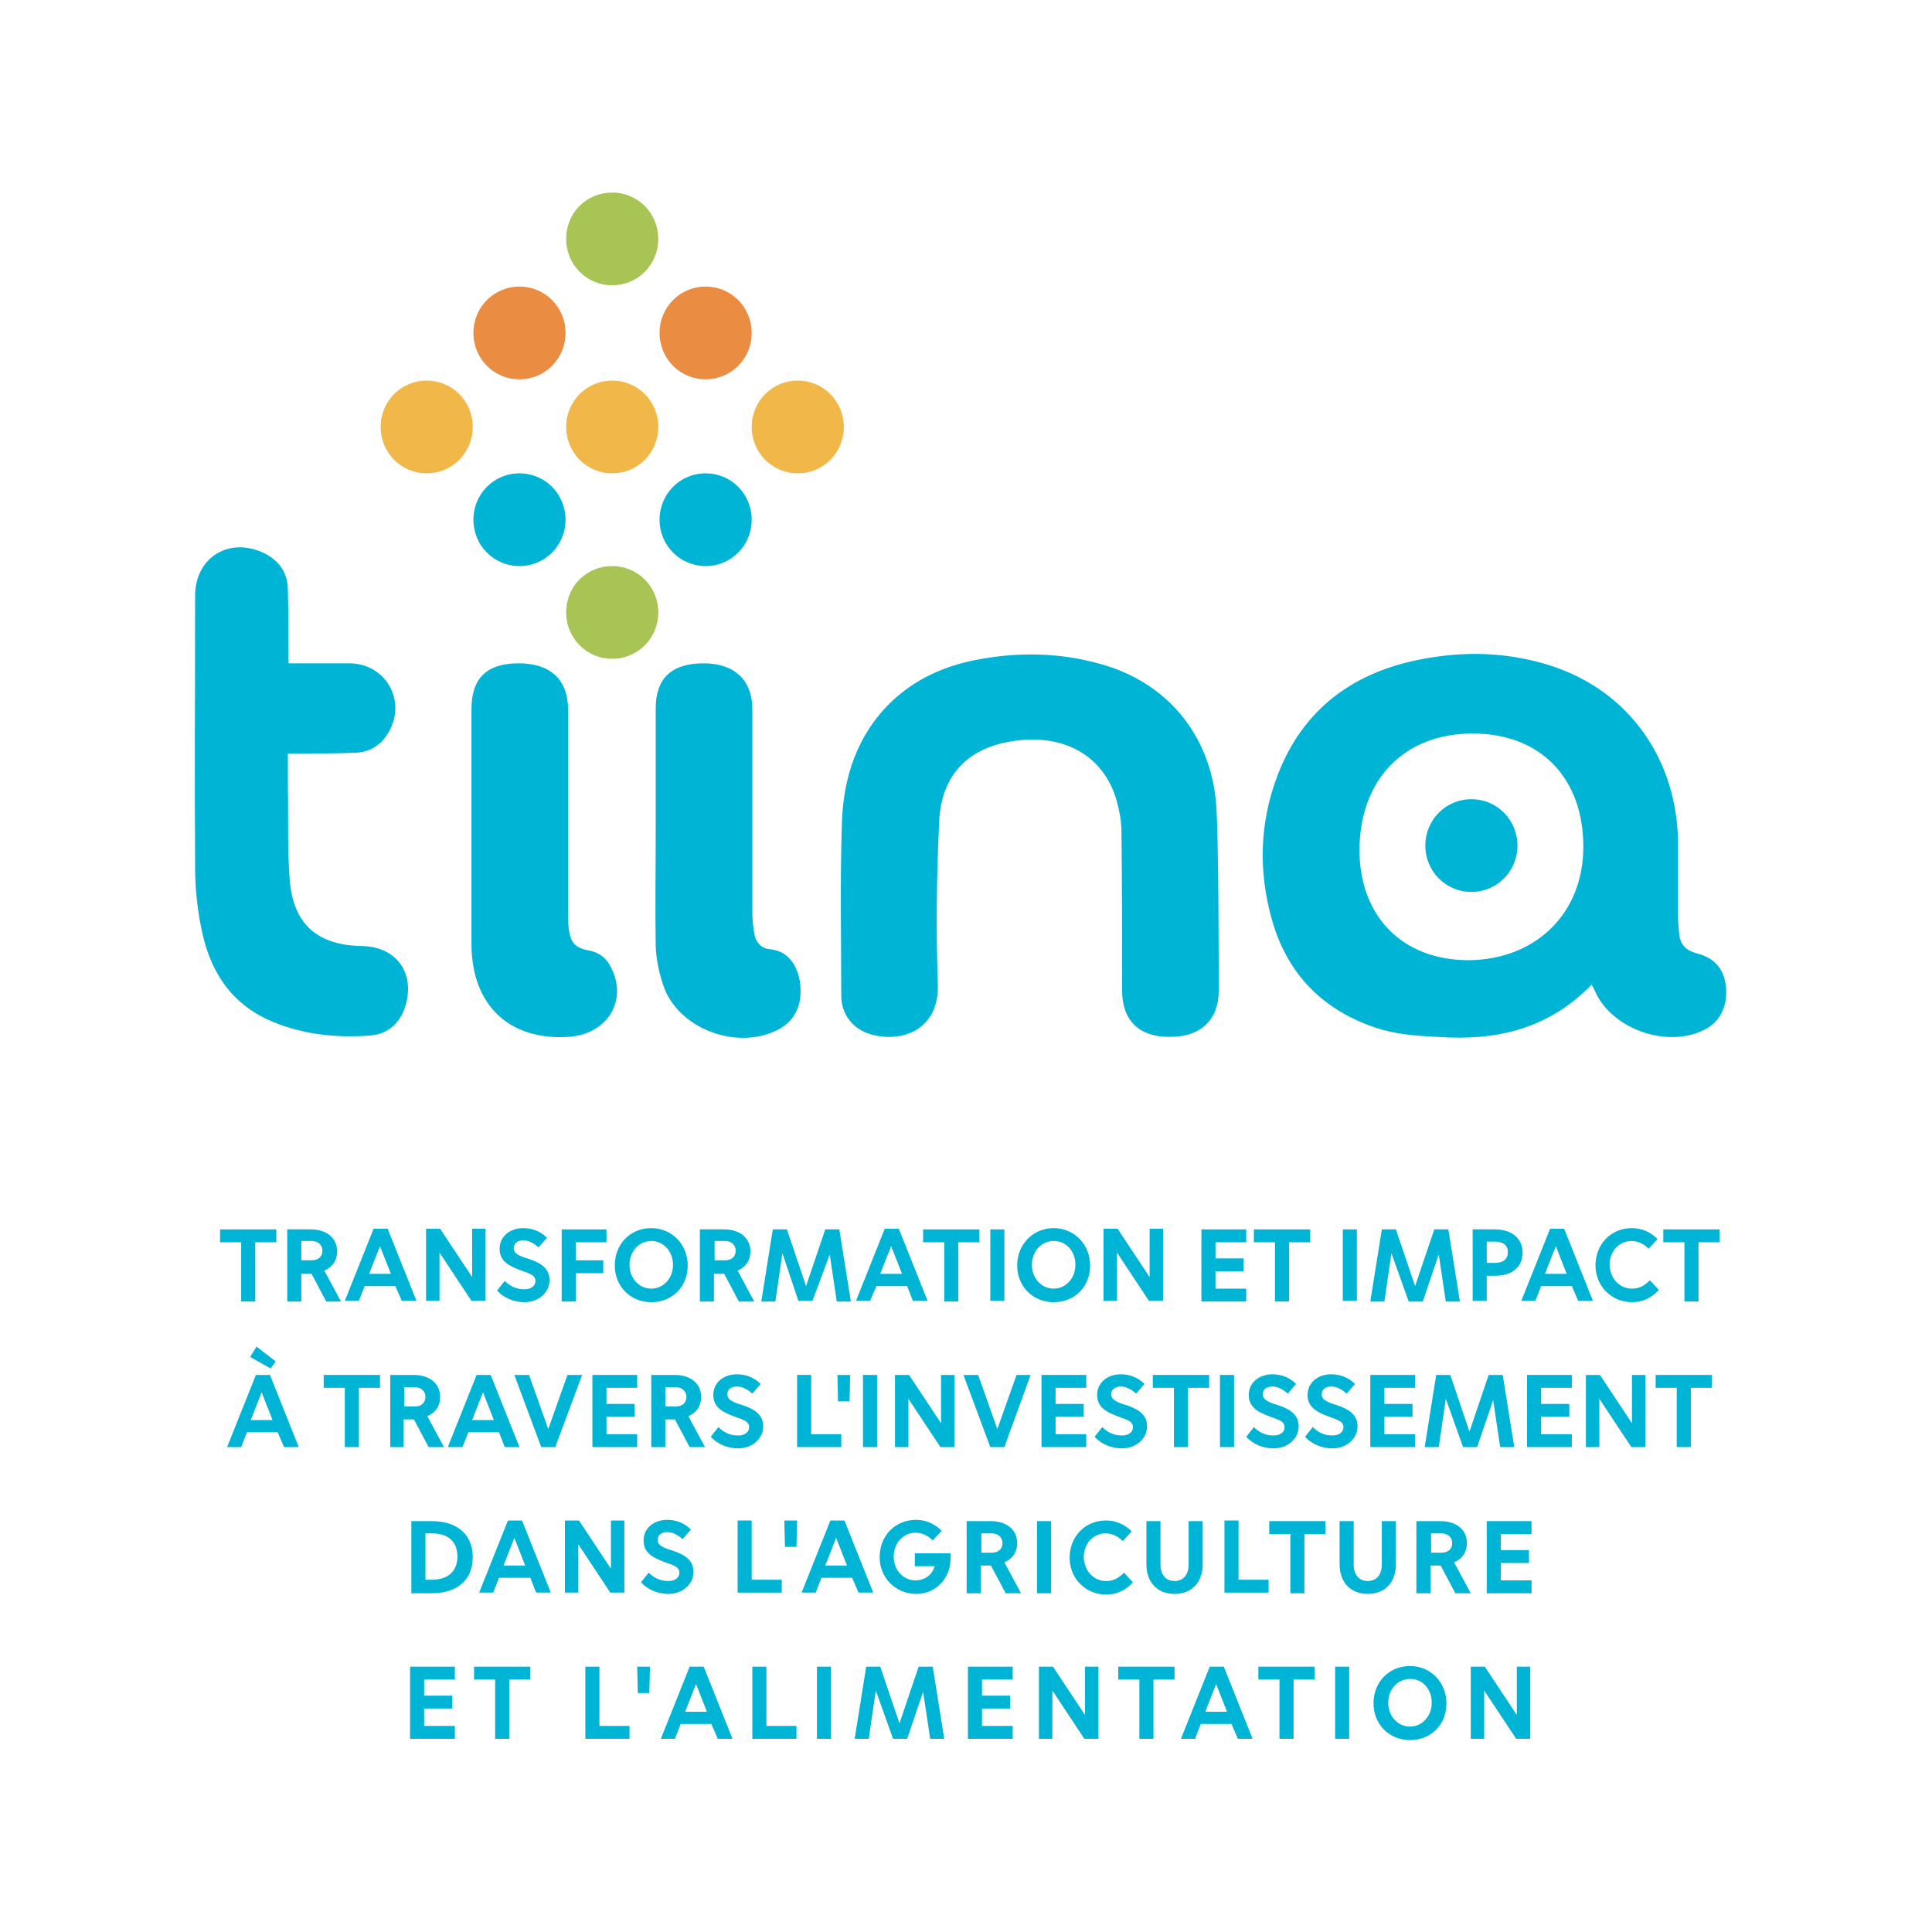 <svg width="264" height="264" viewBox="0 0 264 264" fill="none" xmlns="http://www.w3.org/2000/svg">
<path d="M83.658 77.352C87.155 77.352 89.952 80.168 89.952 83.688C89.952 87.208 87.155 90.024 83.658 90.024C80.162 90.024 77.364 87.208 77.364 83.688C77.364 80.08 80.162 77.352 83.658 77.352Z" fill="#A8C455"/>
<path d="M83.658 26.312C87.155 26.312 89.952 29.128 89.952 32.648C89.952 36.168 87.155 38.984 83.658 38.984C80.162 38.984 77.364 36.168 77.364 32.648C77.364 29.04 80.162 26.312 83.658 26.312Z" fill="#A8C455"/>
<path d="M83.658 52.008C87.155 52.008 89.952 54.824 89.952 58.344C89.952 61.864 87.155 64.68 83.658 64.68C80.162 64.68 77.364 61.864 77.364 58.344C77.364 54.824 80.162 52.008 83.658 52.008Z" fill="#F1B748"/>
<path d="M109.009 52.008C112.506 52.008 115.303 54.824 115.303 58.344C115.303 61.864 112.506 64.68 109.009 64.68C105.513 64.68 102.715 61.864 102.715 58.344C102.715 54.824 105.513 52.008 109.009 52.008Z" fill="#F1B748"/>
<path d="M58.307 52.008C61.804 52.008 64.601 54.824 64.601 58.344C64.601 61.864 61.804 64.68 58.307 64.68C54.811 64.68 52.013 61.864 52.013 58.344C52.013 54.824 54.811 52.008 58.307 52.008Z" fill="#F1B748"/>
<path d="M96.421 64.68C99.918 64.68 102.715 67.496 102.715 71.016C102.715 74.536 99.918 77.352 96.421 77.352C92.924 77.352 90.127 74.536 90.127 71.016C90.127 67.496 92.924 64.68 96.421 64.68Z" fill="#00B4D5"/>
<path d="M201.06 109.208C204.556 109.208 207.354 112.024 207.354 115.544C207.354 119.064 204.556 121.88 201.06 121.88C197.563 121.88 194.766 119.064 194.766 115.544C194.766 112.024 197.563 109.208 201.06 109.208Z" fill="#00B4D5"/>
<path d="M70.983 64.68C74.48 64.68 77.277 67.496 77.277 71.016C77.277 74.536 74.48 77.352 70.983 77.352C67.486 77.352 64.689 74.536 64.689 71.016C64.689 67.496 67.486 64.68 70.983 64.68Z" fill="#00B4D5"/>
<path d="M96.421 39.16C99.918 39.16 102.715 41.976 102.715 45.496C102.715 49.016 99.918 51.832 96.421 51.832C92.924 51.832 90.127 49.016 90.127 45.496C90.127 41.976 92.924 39.16 96.421 39.16Z" fill="#EA8C42"/>
<path d="M70.983 39.16C74.48 39.16 77.277 41.976 77.277 45.496C77.277 49.016 74.48 51.832 70.983 51.832C67.486 51.832 64.689 49.016 64.689 45.496C64.689 41.976 67.486 39.16 70.983 39.16Z" fill="#EA8C42"/>
<path d="M30.072 167.992H37.764V169.752H34.88V177.848H32.956V169.752H30.072V167.992Z" fill="#00B4D5"/>
<path d="M39.25 167.992H42.485C44.583 167.992 46.069 169.136 46.069 170.984C46.069 172.304 45.37 173.184 44.321 173.624L46.593 177.848H44.583L42.572 174.064H41.173V177.848H39.25V167.992ZM41.173 172.216H42.572C43.534 172.216 44.058 171.688 44.058 170.896C44.058 170.104 43.446 169.576 42.572 169.576H41.173V172.216Z" fill="#00B4D5"/>
<path d="M54.024 175.736H49.828L49.041 177.76H47.118L51.052 167.904H52.975L56.909 177.76H54.898L54.024 175.736ZM53.412 174.064L51.926 170.28L50.44 174.064H53.412Z" fill="#00B4D5"/>
<path d="M60.056 171.16V177.76H58.22V167.904H60.143L64.514 174.504V167.904H66.35V177.76H64.427L60.056 171.16Z" fill="#00B4D5"/>
<path d="M70.196 170.544C70.196 171.248 70.808 171.6 72.294 172.04C74.13 172.656 75.091 173.448 75.091 174.944C75.091 176.616 73.605 177.936 71.682 177.936C70.284 177.936 68.885 177.408 67.923 176.352L68.972 175.032C69.759 175.824 70.633 176.176 71.682 176.176C72.556 176.176 73.168 175.736 73.168 175.032C73.168 174.328 72.556 174.064 71.245 173.624C69.322 172.92 68.273 172.216 68.273 170.632C68.273 168.96 69.671 167.816 71.507 167.816C72.731 167.816 73.868 168.256 74.742 169.136L73.605 170.456C72.906 169.84 72.207 169.488 71.507 169.488C70.721 169.488 70.196 169.928 70.196 170.544Z" fill="#00B4D5"/>
<path d="M76.752 167.992H82.871V169.752H78.675V172.216H82.434V173.976H78.675V177.848H76.752V167.992Z" fill="#00B4D5"/>
<path d="M88.991 167.816C91.788 167.816 93.974 170.016 93.974 172.92C93.974 175.824 91.876 177.936 88.991 177.936C86.106 177.936 84.008 175.736 84.008 172.92C84.008 170.016 86.106 167.816 88.991 167.816ZM88.991 169.576C87.33 169.576 86.019 170.984 86.019 172.832C86.019 174.68 87.33 176.088 88.991 176.088C90.652 176.088 91.963 174.68 91.963 172.832C91.963 170.984 90.652 169.576 88.991 169.576Z" fill="#00B4D5"/>
<path d="M98.956 167.992C101.054 167.992 102.54 169.136 102.54 170.984C102.54 172.304 101.841 173.184 100.792 173.624L103.065 177.848H100.967L98.956 174.064H97.558V177.848H95.635V167.992H98.956ZM97.645 172.216H99.044C100.005 172.216 100.53 171.688 100.53 170.896C100.53 170.104 99.918 169.576 99.044 169.576H97.645V172.216Z" fill="#00B4D5"/>
<path d="M106.911 171.248L105.95 177.848H104.027L105.6 167.992H107.523L110.146 175.736L112.768 167.992H114.691L116.265 177.848H114.342L113.38 171.424L111.02 177.76H109.097L106.911 171.248Z" fill="#00B4D5"/>
<path d="M123.958 175.736H119.762L118.887 177.76H116.964L120.898 167.904H122.821L126.755 177.76H124.744L123.958 175.736ZM123.258 174.064L121.772 170.28L120.286 174.064H123.258Z" fill="#00B4D5"/>
<path d="M126.143 167.992H133.836V169.752H130.951V177.848H129.028V169.752H126.143V167.992Z" fill="#00B4D5"/>
<path d="M135.322 167.992H137.245V177.76H135.322V167.992Z" fill="#00B4D5"/>
<path d="M143.976 167.816C146.774 167.816 148.959 170.016 148.959 172.92C148.959 175.824 146.861 177.936 143.976 177.936C141.091 177.936 138.993 175.736 138.993 172.92C138.993 170.016 141.179 167.816 143.976 167.816ZM143.976 169.576C142.315 169.576 141.004 170.984 141.004 172.832C141.004 174.68 142.315 176.088 143.976 176.088C145.637 176.088 146.948 174.68 146.948 172.832C146.948 170.984 145.725 169.576 143.976 169.576Z" fill="#00B4D5"/>
<path d="M152.631 171.16V177.76H150.795V167.904H152.718L157.089 174.504V167.904H158.925V177.76H157.001L152.631 171.16Z" fill="#00B4D5"/>
<path d="M164.17 167.992H170.289V169.752H166.093V171.952H169.939V173.712H166.093V176.088H170.289V177.848H164.17V167.992Z" fill="#00B4D5"/>
<path d="M171.338 167.992H179.03V169.752H176.146V177.848H174.223V169.752H171.338V167.992Z" fill="#00B4D5"/>
<path d="M183.489 167.992H185.412V177.76H183.489V167.992Z" fill="#00B4D5"/>
<path d="M190.132 171.248L189.171 177.848H187.248L188.821 167.992H190.744L193.367 175.736L195.989 167.992H197.913L199.486 177.848H197.563L196.601 171.424L194.416 177.848H192.493L190.132 171.248Z" fill="#00B4D5"/>
<path d="M201.234 167.992H204.294C206.567 167.992 208.053 169.224 208.053 171.16C208.053 173.184 206.567 174.328 204.294 174.328H203.158V177.76H201.234V167.992ZM203.158 169.664V172.568H204.294C205.43 172.568 206.042 172.04 206.042 171.072C206.042 170.192 205.43 169.664 204.294 169.664H203.158Z" fill="#00B4D5"/>
<path d="M214.784 175.736H210.588L209.801 177.76H207.878L211.812 167.904H213.735L217.669 177.76H215.658L214.784 175.736ZM214.085 174.064L212.599 170.28L211.113 174.064H214.085Z" fill="#00B4D5"/>
<path d="M223.001 176.088C223.963 176.088 224.662 175.736 225.449 174.944L226.673 176.264C225.624 177.408 224.4 177.936 223.001 177.936C220.204 177.936 218.019 175.736 218.019 172.92C218.019 170.016 220.117 167.816 223.001 167.816C224.313 167.816 225.536 168.344 226.498 169.312L225.274 170.632C224.575 169.928 223.788 169.576 222.914 169.576C221.253 169.576 219.942 170.984 219.942 172.832C220.029 174.768 221.34 176.088 223.001 176.088Z" fill="#00B4D5"/>
<path d="M227.285 167.992H234.977V169.752H232.093V177.848H230.17V169.752H227.285V167.992Z" fill="#00B4D5"/>
<path d="M37.939 195.712H33.743L32.956 197.736H31.033L34.967 187.88H36.89L40.824 197.736H38.813L37.939 195.712ZM36.977 187L34.18 185.416L35.054 184.008L37.677 186.032L36.977 187ZM37.24 194.04L35.754 190.256L34.268 194.04H37.24Z" fill="#00B4D5"/>
<path d="M44.233 187.88H51.926V189.64H49.041V197.736H47.118V189.64H44.233V187.88Z" fill="#00B4D5"/>
<path d="M53.325 187.88H56.559C58.657 187.88 60.143 189.024 60.143 190.872C60.143 192.192 59.444 193.072 58.395 193.512L60.668 197.736H58.569L56.559 193.952H55.16V197.736H53.325V187.88ZM55.248 192.192H56.646C57.608 192.192 58.133 191.664 58.133 190.872C58.133 190.08 57.52 189.552 56.646 189.552H55.248V192.192Z" fill="#00B4D5"/>
<path d="M68.185 195.712H63.989L63.203 197.736H61.192L65.126 187.88H67.049L70.983 197.736H68.972L68.185 195.712ZM67.486 194.04L66 190.256L64.514 194.04H67.486Z" fill="#00B4D5"/>
<path d="M75.878 197.736H73.955L70.284 187.88H72.294L74.917 195.272L77.539 187.88H79.55L75.878 197.736Z" fill="#00B4D5"/>
<path d="M80.948 187.88H87.067V189.64H82.871V191.84H86.717V193.6H82.871V195.976H87.067V197.736H80.948V187.88Z" fill="#00B4D5"/>
<path d="M88.991 187.88H92.225C94.323 187.88 95.809 189.024 95.809 190.872C95.809 192.192 95.11 193.072 94.061 193.512L96.334 197.736H94.236L92.225 193.952H90.914V197.736H88.991V187.88ZM90.914 192.192H92.313C93.274 192.192 93.799 191.664 93.799 190.872C93.799 190.08 93.187 189.552 92.313 189.552H90.914V192.192Z" fill="#00B4D5"/>
<path d="M99.393 190.52C99.393 191.224 100.005 191.576 101.491 192.016C103.327 192.632 104.289 193.424 104.289 194.92C104.289 196.592 102.803 197.912 100.879 197.912C99.481 197.912 98.082 197.384 97.121 196.328L98.17 195.008C98.956 195.8 99.831 196.152 100.879 196.152C101.754 196.152 102.366 195.712 102.366 195.008C102.366 194.304 101.754 194.04 100.442 193.6C98.519 192.896 97.47 192.192 97.47 190.608C97.47 188.936 98.869 187.792 100.705 187.792C101.928 187.792 103.065 188.232 103.939 189.112L102.803 190.432C102.103 189.816 101.404 189.464 100.705 189.464C99.918 189.464 99.393 189.816 99.393 190.52Z" fill="#00B4D5"/>
<path d="M114.954 197.736H108.922V187.88H110.845V195.976H114.954V197.736Z" fill="#00B4D5"/>
<path d="M114.517 191.488L114.429 187.88H116.177L116.09 191.488H114.517Z" fill="#00B4D5"/>
<path d="M117.926 187.88H119.849V197.736H117.926V187.88Z" fill="#00B4D5"/>
<path d="M124.132 191.136V197.736H122.297V187.88H124.22L128.591 194.48V187.88H130.427V197.736H128.503L124.132 191.136Z" fill="#00B4D5"/>
<path d="M137.245 197.736H135.322L131.65 187.88H133.661L136.283 195.272L138.906 187.88H140.829L137.245 197.736Z" fill="#00B4D5"/>
<path d="M142.315 187.88H148.434V189.64H144.238V191.84H148.085V193.6H144.238V195.976H148.434V197.736H142.315V187.88Z" fill="#00B4D5"/>
<path d="M151.844 190.52C151.844 191.224 152.456 191.576 153.942 192.016C155.778 192.632 156.739 193.424 156.739 194.92C156.739 196.592 155.253 197.912 153.33 197.912C151.931 197.912 150.532 197.384 149.571 196.328L150.62 195.008C151.407 195.8 152.281 196.152 153.33 196.152C154.204 196.152 154.816 195.712 154.816 195.008C154.816 194.304 154.204 194.04 152.893 193.6C150.97 192.896 149.921 192.192 149.921 190.608C149.921 188.936 151.319 187.792 153.155 187.792C154.379 187.792 155.515 188.232 156.389 189.112L155.253 190.432C154.554 189.816 153.854 189.464 153.155 189.464C152.456 189.464 151.844 189.816 151.844 190.52Z" fill="#00B4D5"/>
<path d="M157.526 187.88H165.219V189.64H162.334V197.736H160.411V189.64H157.526V187.88Z" fill="#00B4D5"/>
<path d="M166.705 187.88H168.628V197.736H166.705V187.88Z" fill="#00B4D5"/>
<path d="M172.562 190.52C172.562 191.224 173.174 191.576 174.66 192.016C176.495 192.632 177.457 193.424 177.457 194.92C177.457 196.592 175.971 197.912 174.048 197.912C172.649 197.912 171.25 197.384 170.289 196.328L171.338 195.008C172.125 195.8 172.999 196.152 174.048 196.152C174.922 196.152 175.534 195.712 175.534 195.008C175.534 194.304 174.922 194.04 173.611 193.6C171.687 192.896 170.638 192.192 170.638 190.608C170.638 188.936 172.037 187.792 173.873 187.792C175.097 187.792 176.233 188.232 177.107 189.112L175.971 190.432C175.272 189.816 174.572 189.464 173.873 189.464C173.086 189.464 172.562 189.816 172.562 190.52Z" fill="#00B4D5"/>
<path d="M180.604 190.52C180.604 191.224 181.216 191.576 182.702 192.016C184.538 192.632 185.499 193.424 185.499 194.92C185.499 196.592 184.013 197.912 182.09 197.912C180.691 197.912 179.293 197.384 178.331 196.328L179.38 195.008C180.167 195.8 181.041 196.152 182.09 196.152C182.964 196.152 183.576 195.712 183.576 195.008C183.576 194.304 182.964 194.04 181.653 193.6C179.73 192.896 178.681 192.192 178.681 190.608C178.681 188.936 180.079 187.792 181.915 187.792C183.139 187.792 184.276 188.232 185.15 189.112L184.013 190.432C183.314 189.816 182.615 189.464 181.915 189.464C181.216 189.464 180.604 189.816 180.604 190.52Z" fill="#00B4D5"/>
<path d="M187.248 187.88H193.367V189.64H189.171V191.84H193.017V193.6H189.171V195.976H193.367V197.736H187.248V187.88Z" fill="#00B4D5"/>
<path d="M197.563 191.136L196.601 197.736H194.678L196.252 187.88H198.175L200.797 195.624L203.42 187.88H205.343L206.917 197.736H204.993L204.032 191.312L201.846 197.736H199.923L197.563 191.136Z" fill="#00B4D5"/>
<path d="M208.665 187.88H214.784V189.64H210.588V191.84H214.434V193.6H210.588V195.976H214.784V197.736H208.665V187.88Z" fill="#00B4D5"/>
<path d="M218.543 191.136V197.736H216.707V187.88H218.63L223.001 194.48V187.88H224.837V197.736H222.914L218.543 191.136Z" fill="#00B4D5"/>
<path d="M226.236 187.88H233.929V189.64H231.044V197.736H229.121V189.64H226.236V187.88Z" fill="#00B4D5"/>
<path d="M56.209 207.856H59.007C62.503 207.856 64.601 209.704 64.601 212.784C64.601 215.864 62.503 217.712 59.007 217.712H56.209V207.856ZM58.133 215.864H59.007C61.192 215.864 62.503 214.72 62.503 212.696C62.503 210.672 61.279 209.528 59.007 209.528H58.133V215.864Z" fill="#00B4D5"/>
<path d="M72.469 215.6H68.185L67.399 217.624H65.475L69.409 207.768H71.332L75.266 217.624H73.256L72.469 215.6ZM71.769 213.928L70.284 210.144L68.797 213.928H71.769Z" fill="#00B4D5"/>
<path d="M79.025 211.024V217.624H77.189V207.768H79.113L83.484 214.368V207.768H85.319V217.624H83.396L79.025 211.024Z" fill="#00B4D5"/>
<path d="M89.865 210.408C89.865 211.112 90.477 211.464 91.963 211.904C93.799 212.52 94.76 213.312 94.76 214.808C94.76 216.48 93.274 217.8 91.351 217.8C89.952 217.8 88.554 217.272 87.592 216.216L88.641 214.896C89.428 215.688 90.302 216.04 91.351 216.04C92.225 216.04 92.837 215.6 92.837 214.896C92.837 214.192 92.225 213.928 90.914 213.488C88.991 212.784 87.942 212.08 87.942 210.496C87.942 208.824 89.34 207.68 91.176 207.68C92.4 207.68 93.536 208.12 94.411 209L93.274 210.32C92.575 209.704 91.876 209.352 91.176 209.352C90.389 209.352 89.865 209.792 89.865 210.408Z" fill="#00B4D5"/>
<path d="M106.824 217.624H100.792V207.768H102.715V215.864H106.824V217.624Z" fill="#00B4D5"/>
<path d="M107.261 211.376L107.174 207.768H108.922L108.834 211.376H107.261Z" fill="#00B4D5"/>
<path d="M116.44 215.6H112.244L111.457 217.624H109.534L113.468 207.768H115.391L119.325 217.624H117.314L116.44 215.6ZM115.74 213.928L114.254 210.144L112.768 213.928H115.74Z" fill="#00B4D5"/>
<path d="M125.181 217.8C122.384 217.8 120.199 215.6 120.199 212.784C120.199 209.88 122.297 207.68 125.181 207.68C126.493 207.68 127.717 208.208 128.678 209.176L127.454 210.496C126.755 209.792 125.968 209.44 125.094 209.44C123.433 209.44 122.122 210.848 122.122 212.696C122.122 214.544 123.433 215.952 125.094 215.952C126.318 215.952 127.367 215.248 127.717 214.016H125.007V212.256H129.902C129.902 212.344 129.902 212.608 129.902 212.872C129.902 215.688 127.891 217.8 125.181 217.8Z" fill="#00B4D5"/>
<path d="M135.409 207.856C137.507 207.856 138.993 209 138.993 210.848C138.993 212.168 138.294 213.048 137.245 213.488L139.518 217.712H137.42L135.409 213.928H134.011V217.712H132.087V207.856H135.409ZM134.098 212.168H135.497C136.458 212.168 136.983 211.64 136.983 210.848C136.983 210.056 136.371 209.528 135.497 209.528H134.098V212.168Z" fill="#00B4D5"/>
<path d="M141.703 207.856H143.627V217.712H141.703V207.856Z" fill="#00B4D5"/>
<path d="M151.144 216.04C152.106 216.04 152.805 215.688 153.592 214.896L154.816 216.216C153.767 217.36 152.543 217.888 151.144 217.888C148.347 217.888 146.162 215.688 146.162 212.872C146.162 209.968 148.26 207.768 151.144 207.768C152.456 207.768 153.679 208.296 154.641 209.264L153.417 210.584C152.718 209.88 151.931 209.528 151.057 209.528C149.396 209.528 148.085 210.936 148.085 212.784C148.172 214.632 149.396 216.04 151.144 216.04Z" fill="#00B4D5"/>
<path d="M160.498 217.8C158.138 217.8 156.652 216.216 156.652 213.752V207.856H158.575V213.752C158.575 215.16 159.274 216.04 160.498 216.04C161.722 216.04 162.421 215.16 162.421 213.752V207.856H164.344V213.752C164.344 216.216 162.858 217.8 160.498 217.8Z" fill="#00B4D5"/>
<path d="M173.348 217.624H167.317V207.768H169.24V215.864H173.348V217.624Z" fill="#00B4D5"/>
<path d="M173.436 207.856H181.128V209.616H178.244V217.712H176.321V209.616H173.436V207.856Z" fill="#00B4D5"/>
<path d="M186.898 217.8C184.538 217.8 183.052 216.216 183.052 213.752V207.856H184.975V213.752C184.975 215.16 185.674 216.04 186.898 216.04C188.122 216.04 188.821 215.16 188.821 213.752V207.856H190.744V213.752C190.744 216.216 189.258 217.8 186.898 217.8Z" fill="#00B4D5"/>
<path d="M196.864 207.856C198.962 207.856 200.448 209 200.448 210.848C200.448 212.168 199.748 213.048 198.699 213.488L200.972 217.712H198.874L196.864 213.928H195.465V217.712H193.542V207.856H196.864ZM195.552 212.168H196.951C197.913 212.168 198.437 211.64 198.437 210.848C198.437 210.056 197.825 209.528 196.951 209.528H195.552V212.168Z" fill="#00B4D5"/>
<path d="M203.158 207.856H209.277V209.616H205.081V211.816H208.927V213.576H205.081V215.952H209.277V217.712H203.158V207.856Z" fill="#00B4D5"/>
<path d="M56.034 227.744H62.154V229.504H57.958V231.704H61.804V233.464H57.958V235.84H62.154V237.6H56.034V227.744Z" fill="#00B4D5"/>
<path d="M64.776 227.744H72.469V229.504H69.584V237.6H67.661V229.504H64.776V227.744Z" fill="#00B4D5"/>
<path d="M86.019 237.6H79.987V227.744H81.91V235.84H86.019V237.6Z" fill="#00B4D5"/>
<path d="M87.155 231.352L87.068 227.744H88.816L88.728 231.352H87.155Z" fill="#00B4D5"/>
<path d="M97.208 235.576H93.012L92.225 237.6H90.302L94.236 227.744H96.159L100.093 237.6H98.082L97.208 235.576ZM96.596 233.904L95.11 230.12L93.624 233.904H96.596Z" fill="#00B4D5"/>
<path d="M108.834 237.6H102.803V227.744H104.726V235.84H108.834V237.6Z" fill="#00B4D5"/>
<path d="M111.632 227.744H113.555V237.6H111.632V227.744Z" fill="#00B4D5"/>
<path d="M119.674 231L118.713 237.6H116.789L118.363 227.744H120.286L122.909 235.488L125.531 227.744H127.454L129.028 237.6H127.105L126.143 231.176L123.958 237.6H122.034L119.674 231Z" fill="#00B4D5"/>
<path d="M132.262 227.744H138.381V229.504H134.185V231.704H138.032V233.464H134.185V235.84H138.381V237.6H132.262V227.744Z" fill="#00B4D5"/>
<path d="M143.801 231V237.6H141.966V227.744H143.889L148.26 234.344V227.744H150.095V237.6H148.172L143.801 231Z" fill="#00B4D5"/>
<path d="M152.805 227.744H160.498V229.504H157.613V237.6H155.69V229.504H152.805V227.744Z" fill="#00B4D5"/>
<path d="M168.278 235.576H164.082L163.295 237.6H161.372L165.306 227.744H167.229L171.163 237.6H169.152L168.278 235.576ZM167.666 233.904L166.18 230.12L164.694 233.904H167.666Z" fill="#00B4D5"/>
<path d="M171.95 227.744H179.642V229.504H176.758V237.6H174.834V229.504H171.95V227.744Z" fill="#00B4D5"/>
<path d="M182.44 227.744H184.363V237.6H182.44V227.744Z" fill="#00B4D5"/>
<path d="M192.668 227.656C195.465 227.656 197.65 229.856 197.65 232.76C197.65 235.664 195.552 237.776 192.668 237.776C189.783 237.776 187.685 235.576 187.685 232.76C187.685 229.768 189.87 227.656 192.668 227.656ZM192.668 229.416C191.007 229.416 189.695 230.824 189.695 232.672C189.695 234.52 191.007 235.928 192.668 235.928C194.328 235.928 195.64 234.52 195.64 232.672C195.64 230.824 194.416 229.416 192.668 229.416Z" fill="#00B4D5"/>
<path d="M202.808 231V237.6H200.972V227.744H202.895L207.266 234.344V227.744H209.102V237.6H207.179L202.808 231Z" fill="#00B4D5"/>
<path fill-rule="evenodd" clip-rule="evenodd" d="M235.852 134.904C235.589 132.352 234.278 130.856 231.743 130.24C230.432 129.888 229.645 129.096 229.47 127.776C229.383 126.896 229.295 126.016 229.295 125.136C229.295 121.792 229.295 118.448 229.295 115.192C229.208 103.752 222.564 94.424 211.987 90.992C206.829 89.32 201.497 88.968 196.164 89.76C186.723 91.08 179.205 95.48 175.184 104.456C172.125 111.408 171.775 118.712 173.873 125.928C175.971 133.056 180.604 137.808 187.51 140.272C190.919 141.504 194.416 141.592 198.087 141.768C205.605 142.032 212.074 140.096 217.494 134.552C217.756 135.08 218.019 135.52 218.193 135.96C220.816 140.888 228.072 143.176 232.879 140.712C234.978 139.744 236.114 137.456 235.852 134.904ZM200.71 131.208C191.619 131.208 185.762 125.224 185.762 116.072C185.849 106.48 191.881 100.232 201.234 100.232C210.501 100.232 216.358 106.304 216.358 115.72C216.358 124.784 209.889 131.12 200.71 131.208Z" fill="#00B4D5"/>
<path fill-rule="evenodd" clip-rule="evenodd" d="M166.53 135.432C166.53 139.392 163.995 141.768 159.711 141.68C155.603 141.68 153.33 139.392 153.33 135.344C153.33 128.128 153.33 120.912 153.242 113.608C153.242 112.288 152.98 110.88 152.63 109.56C150.97 103.488 145.725 100.32 138.906 101.2C132.437 101.992 128.591 105.776 128.328 112.376C127.979 119.768 127.891 127.16 128.154 134.552C128.328 140.712 123.258 142.56 118.975 141.328C116.527 140.624 114.954 138.6 114.954 136.048C114.954 128.216 114.779 120.384 115.041 112.552C115.216 106.216 117.139 100.408 121.772 95.92C125.007 92.84 128.853 91.08 133.224 90.2C138.993 89.056 144.763 89.144 150.358 90.728C159.362 93.192 165.393 100.32 166.18 109.824C166.53 114.488 166.53 131.648 166.53 135.432Z" fill="#00B4D5"/>
<path fill-rule="evenodd" clip-rule="evenodd" d="M39.425 90.64C42.31 90.64 45.02 90.64 47.73 90.64C52.625 90.64 55.597 95.656 53.15 99.968C52.101 101.904 50.352 102.872 48.254 102.872C45.894 102.96 43.534 102.96 41.086 102.96C40.562 102.96 40.037 102.96 39.338 102.96C39.338 104.632 39.338 106.128 39.338 107.624C39.425 111.848 39.25 116.16 39.6 120.384C40.124 126.368 43.446 129.184 49.478 129.272C54.111 129.36 56.734 132.88 55.422 137.368C54.723 139.832 52.975 141.328 50.527 141.504C45.719 141.856 40.999 141.328 36.54 139.304C31.12 136.752 28.498 132.176 27.449 126.544C26.924 123.904 26.662 121.176 26.662 118.536C26.575 106.128 26.662 93.808 26.662 81.4C26.662 76.12 31.383 73.304 36.103 75.592C38.201 76.648 39.338 78.32 39.338 80.696C39.425 83.952 39.425 87.12 39.425 90.64Z" fill="#00B4D5"/>
<path fill-rule="evenodd" clip-rule="evenodd" d="M64.427 113.344C64.427 107.888 64.427 102.432 64.427 96.888C64.427 92.664 66.525 90.64 70.895 90.64C75.179 90.64 77.626 92.84 77.626 96.976C77.626 106.128 77.626 115.368 77.626 124.52C77.626 125.312 77.626 126.104 77.714 126.896C77.976 128.832 78.588 129.536 80.511 129.888C81.91 130.152 82.871 130.944 83.484 132.176C85.844 136.752 82.959 141.328 77.714 141.68C69.584 142.208 64.514 137.368 64.427 129.184C64.427 123.904 64.427 118.624 64.427 113.344Z" fill="#00B4D5"/>
<path fill-rule="evenodd" clip-rule="evenodd" d="M89.603 113.344C89.603 107.8 89.603 102.256 89.603 96.8C89.603 92.664 91.788 90.64 96.159 90.64C100.355 90.64 102.803 92.928 102.803 96.888C102.803 106.128 102.803 115.368 102.803 124.608C102.803 125.576 102.89 126.544 103.065 127.512C103.24 128.744 104.026 129.624 105.25 129.712C108.048 129.976 109.184 132.528 109.359 134.64C109.621 137.544 108.485 139.656 106.125 140.8C100.705 143.44 93.099 140.712 90.826 135.168C90.127 133.32 89.69 131.296 89.603 129.36C89.515 123.992 89.603 118.712 89.603 113.344Z" fill="#00B4D5"/>
</svg>
